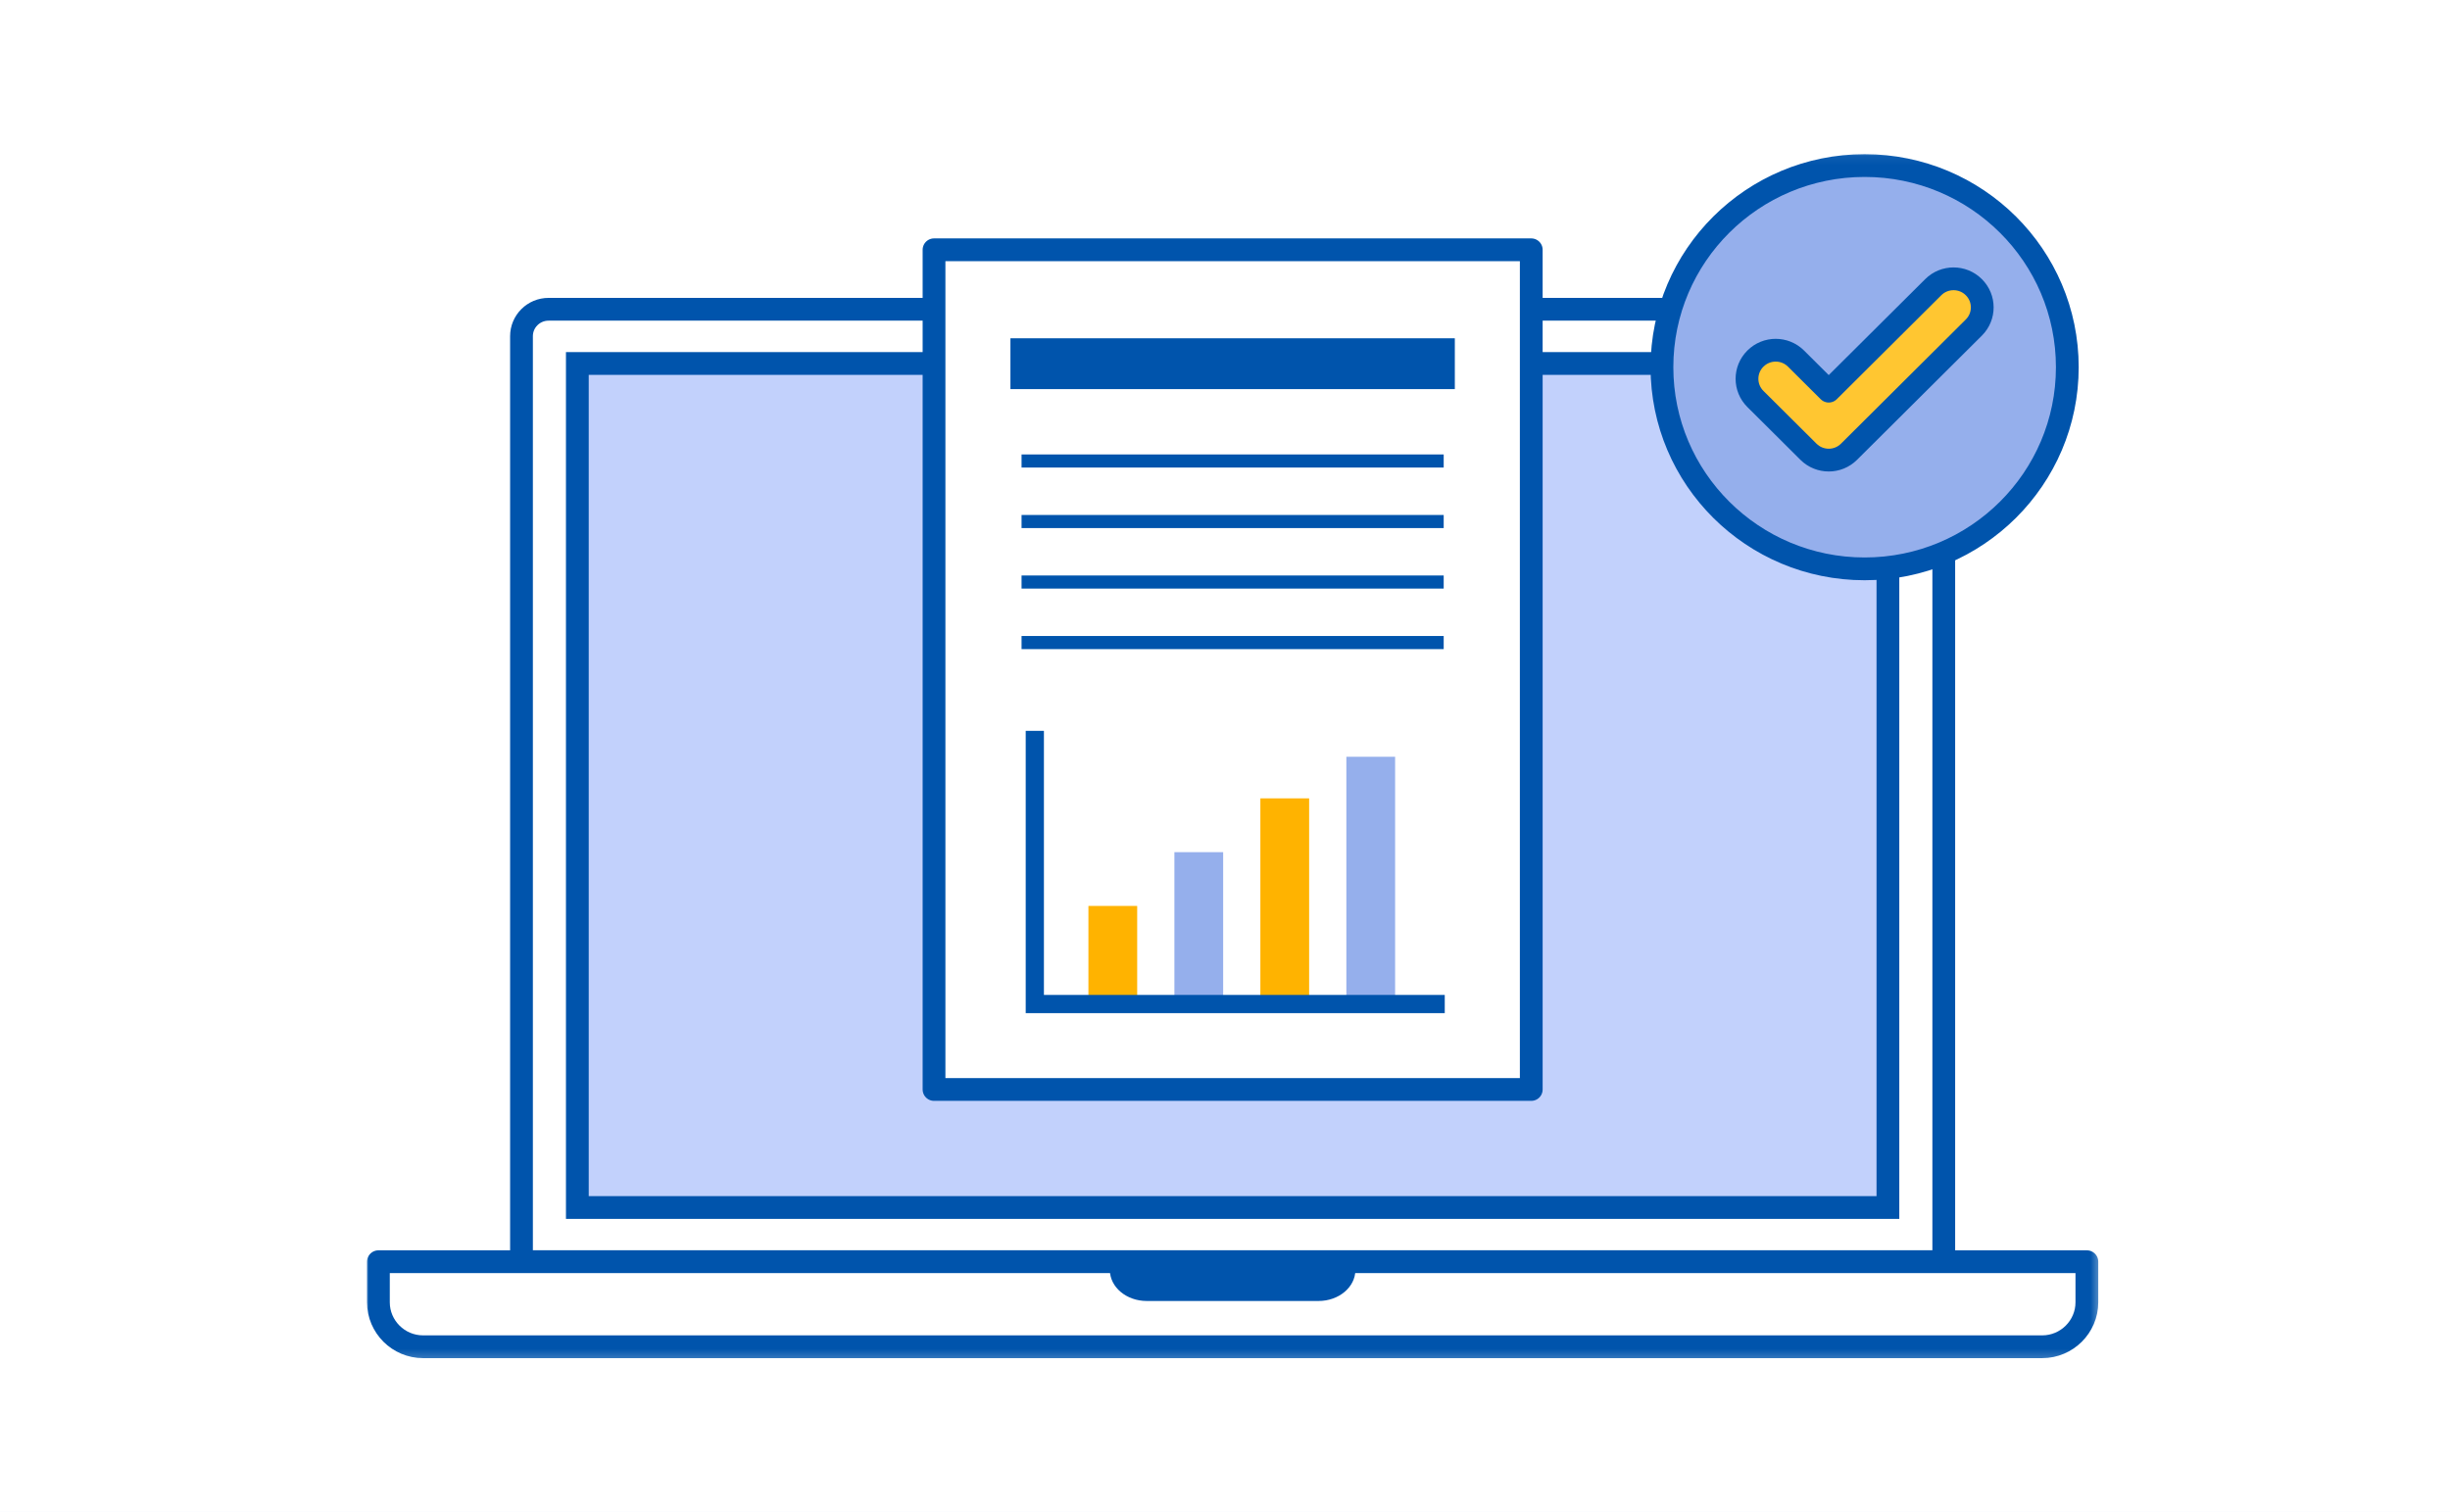 <svg xmlns="http://www.w3.org/2000/svg" xmlns:xlink="http://www.w3.org/1999/xlink" width="269" height="166" viewBox="0 0 269 166">
    <defs>
        <path id="8jdumq31ha" d="M0 132.8L190.636 132.8 190.636 0.059 0 0.059z"/>
    </defs>
    <g fill="none" fill-rule="evenodd" transform="translate(-268 -2317)">
        <path fill="#FFF" d="M0 0H1600V7415H0z"/>
        <path fill="#F2F5FF" d="M0 0H1601V883H0z" transform="translate(0 2110)"/>
        <rect width="1160" height="246" x="220" y="2277" fill="#FFF" rx="15"/>
        <g>
            <path fill="#D8D8D8" fill-opacity="0" d="M0 0H289V166H0z" transform="translate(258 2317)"/>
            <g>
                <path fill="#C3D0F7" d="M22.231 115.739L166.731 115.739 166.731 23.517 22.231 23.517z" transform="translate(258 2317) translate(50.02 16.139)"/>
                <g transform="translate(258 2317) translate(50.02 16.139) translate(0 .461)">
                    <path fill="#FFF" d="M173.398 121.943H17.238V20.316c0-1.632 1.33-2.956 2.97-2.956h150.22c1.64 0 2.97 1.324 2.97 2.956v101.627z"/>
                    <path stroke="#0054AC" stroke-linejoin="round" stroke-width="2.5" d="M173.398 121.943H17.238V20.316c0-1.632 1.33-2.956 2.97-2.956h150.22c1.64 0 2.97 1.324 2.97 2.956v101.627z"/>
                    <mask id="5rqyjxfw0b" fill="#fff">
                        <use xlink:href="#8jdumq31ha"/>
                    </mask>
                    <path fill="#C2D1FC" d="M23.37 115.992L167.265 115.992 167.265 23.312 23.37 23.312z" mask="url(#5rqyjxfw0b)"/>
                    <path stroke="#0054AC" stroke-width="2.5" d="M23.37 115.992L167.265 115.992 167.265 23.312 23.37 23.312z" mask="url(#5rqyjxfw0b)"/>
                    <path fill="#FFF" d="M189.11 121.943v4.462c0 2.682-2.206 4.876-4.901 4.876H6.428c-2.696 0-4.9-2.194-4.9-4.876v-4.462h187.581z" mask="url(#5rqyjxfw0b)"/>
                    <path stroke="#0054AC" stroke-linejoin="round" stroke-width="2.5" d="M189.11 121.943v4.462c0 2.682-2.206 4.876-4.901 4.876H6.428c-2.696 0-4.9-2.194-4.9-4.876v-4.462h187.581z" mask="url(#5rqyjxfw0b)"/>
                    <path fill="#0054AC" d="M108.796 122.851c0 1.881-1.811 3.405-4.047 3.405H85.887c-2.236 0-4.048-1.524-4.048-3.405h26.957z" mask="url(#5rqyjxfw0b)"/>
                    <path fill="#FFF" d="M62.532 103.031L128.106 103.031 128.106 10.827 62.532 10.827z" mask="url(#5rqyjxfw0b)"/>
                    <path stroke="#0054AC" stroke-linecap="round" stroke-linejoin="round" stroke-width="2.5" d="M62.532 103.031L128.106 103.031 128.106 10.827 62.532 10.827z" mask="url(#5rqyjxfw0b)"/>
                    <path fill="#0054AC" d="M70.921 26.126L119.714 26.126 119.714 20.545 70.921 20.545zM72.143 41.386L118.492 41.386 118.492 39.947 72.143 39.947zM72.143 48.031L118.492 48.031 118.492 46.592 72.143 46.592zM72.143 34.74L118.492 34.74 118.492 33.301 72.143 33.301zM72.143 54.677L118.492 54.677 118.492 53.236 72.143 53.236z" mask="url(#5rqyjxfw0b)"/>
                    <path fill="#FFB300" d="M79.484 93.573L84.838 93.573 84.838 82.878 79.484 82.878z" mask="url(#5rqyjxfw0b)"/>
                    <path fill="#95AFEC" d="M88.924 93.573L94.278 93.573 94.278 76.972 88.924 76.972z" mask="url(#5rqyjxfw0b)"/>
                    <path fill="#FFB300" d="M98.364 93.573L103.718 93.573 103.718 71.064 98.364 71.064z" mask="url(#5rqyjxfw0b)"/>
                    <path fill="#95AFEC" d="M107.805 93.573L113.158 93.573 113.158 66.498 107.805 66.498z" mask="url(#5rqyjxfw0b)"/>
                    <path stroke="#0054AC" stroke-width="2" d="M73.598 63.651L73.598 93.649 118.608 93.649" mask="url(#5rqyjxfw0b)"/>
                    <path fill="#95AFEC" d="M164.709 1.579c-12.29 0-22.254 9.912-22.254 22.142 0 12.23 9.963 22.143 22.254 22.143 12.29 0 22.253-9.914 22.253-22.143 0-12.23-9.963-22.142-22.253-22.142" mask="url(#5rqyjxfw0b)"/>
                    <path stroke="#0054AC" stroke-linecap="round" stroke-linejoin="round" stroke-width="2.5" d="M164.709 1.579c-12.29 0-22.254 9.912-22.254 22.142 0 12.23 9.963 22.143 22.254 22.143 12.29 0 22.253-9.914 22.253-22.143 0-12.23-9.963-22.142-22.253-22.142z" mask="url(#5rqyjxfw0b)"/>
                    <path fill="#FFC631" d="M160.768 33.922c-.805 0-1.612-.306-2.227-.918l-5.824-5.793c-1.232-1.225-1.232-3.211 0-4.435 1.231-1.226 3.226-1.226 4.458-.001l3.593 3.576 11.475-11.416c1.23-1.226 3.227-1.226 4.456 0 1.231 1.224 1.231 3.21 0 4.433l-13.703 13.635c-.614.613-1.422.92-2.228.92" mask="url(#5rqyjxfw0b)"/>
                    <path stroke="#0054AC" stroke-linecap="round" stroke-linejoin="round" stroke-width="2.5" d="M160.768 33.922c-.805 0-1.612-.306-2.227-.918l-5.824-5.793c-1.232-1.225-1.232-3.211 0-4.435 1.231-1.226 3.226-1.226 4.458-.001l3.593 3.576 11.475-11.416c1.23-1.226 3.227-1.226 4.456 0 1.231 1.224 1.231 3.21 0 4.433l-13.703 13.635c-.614.613-1.422.92-2.228.92z" mask="url(#5rqyjxfw0b)"/>
                </g>
            </g>
        </g>
    </g>
</svg>
